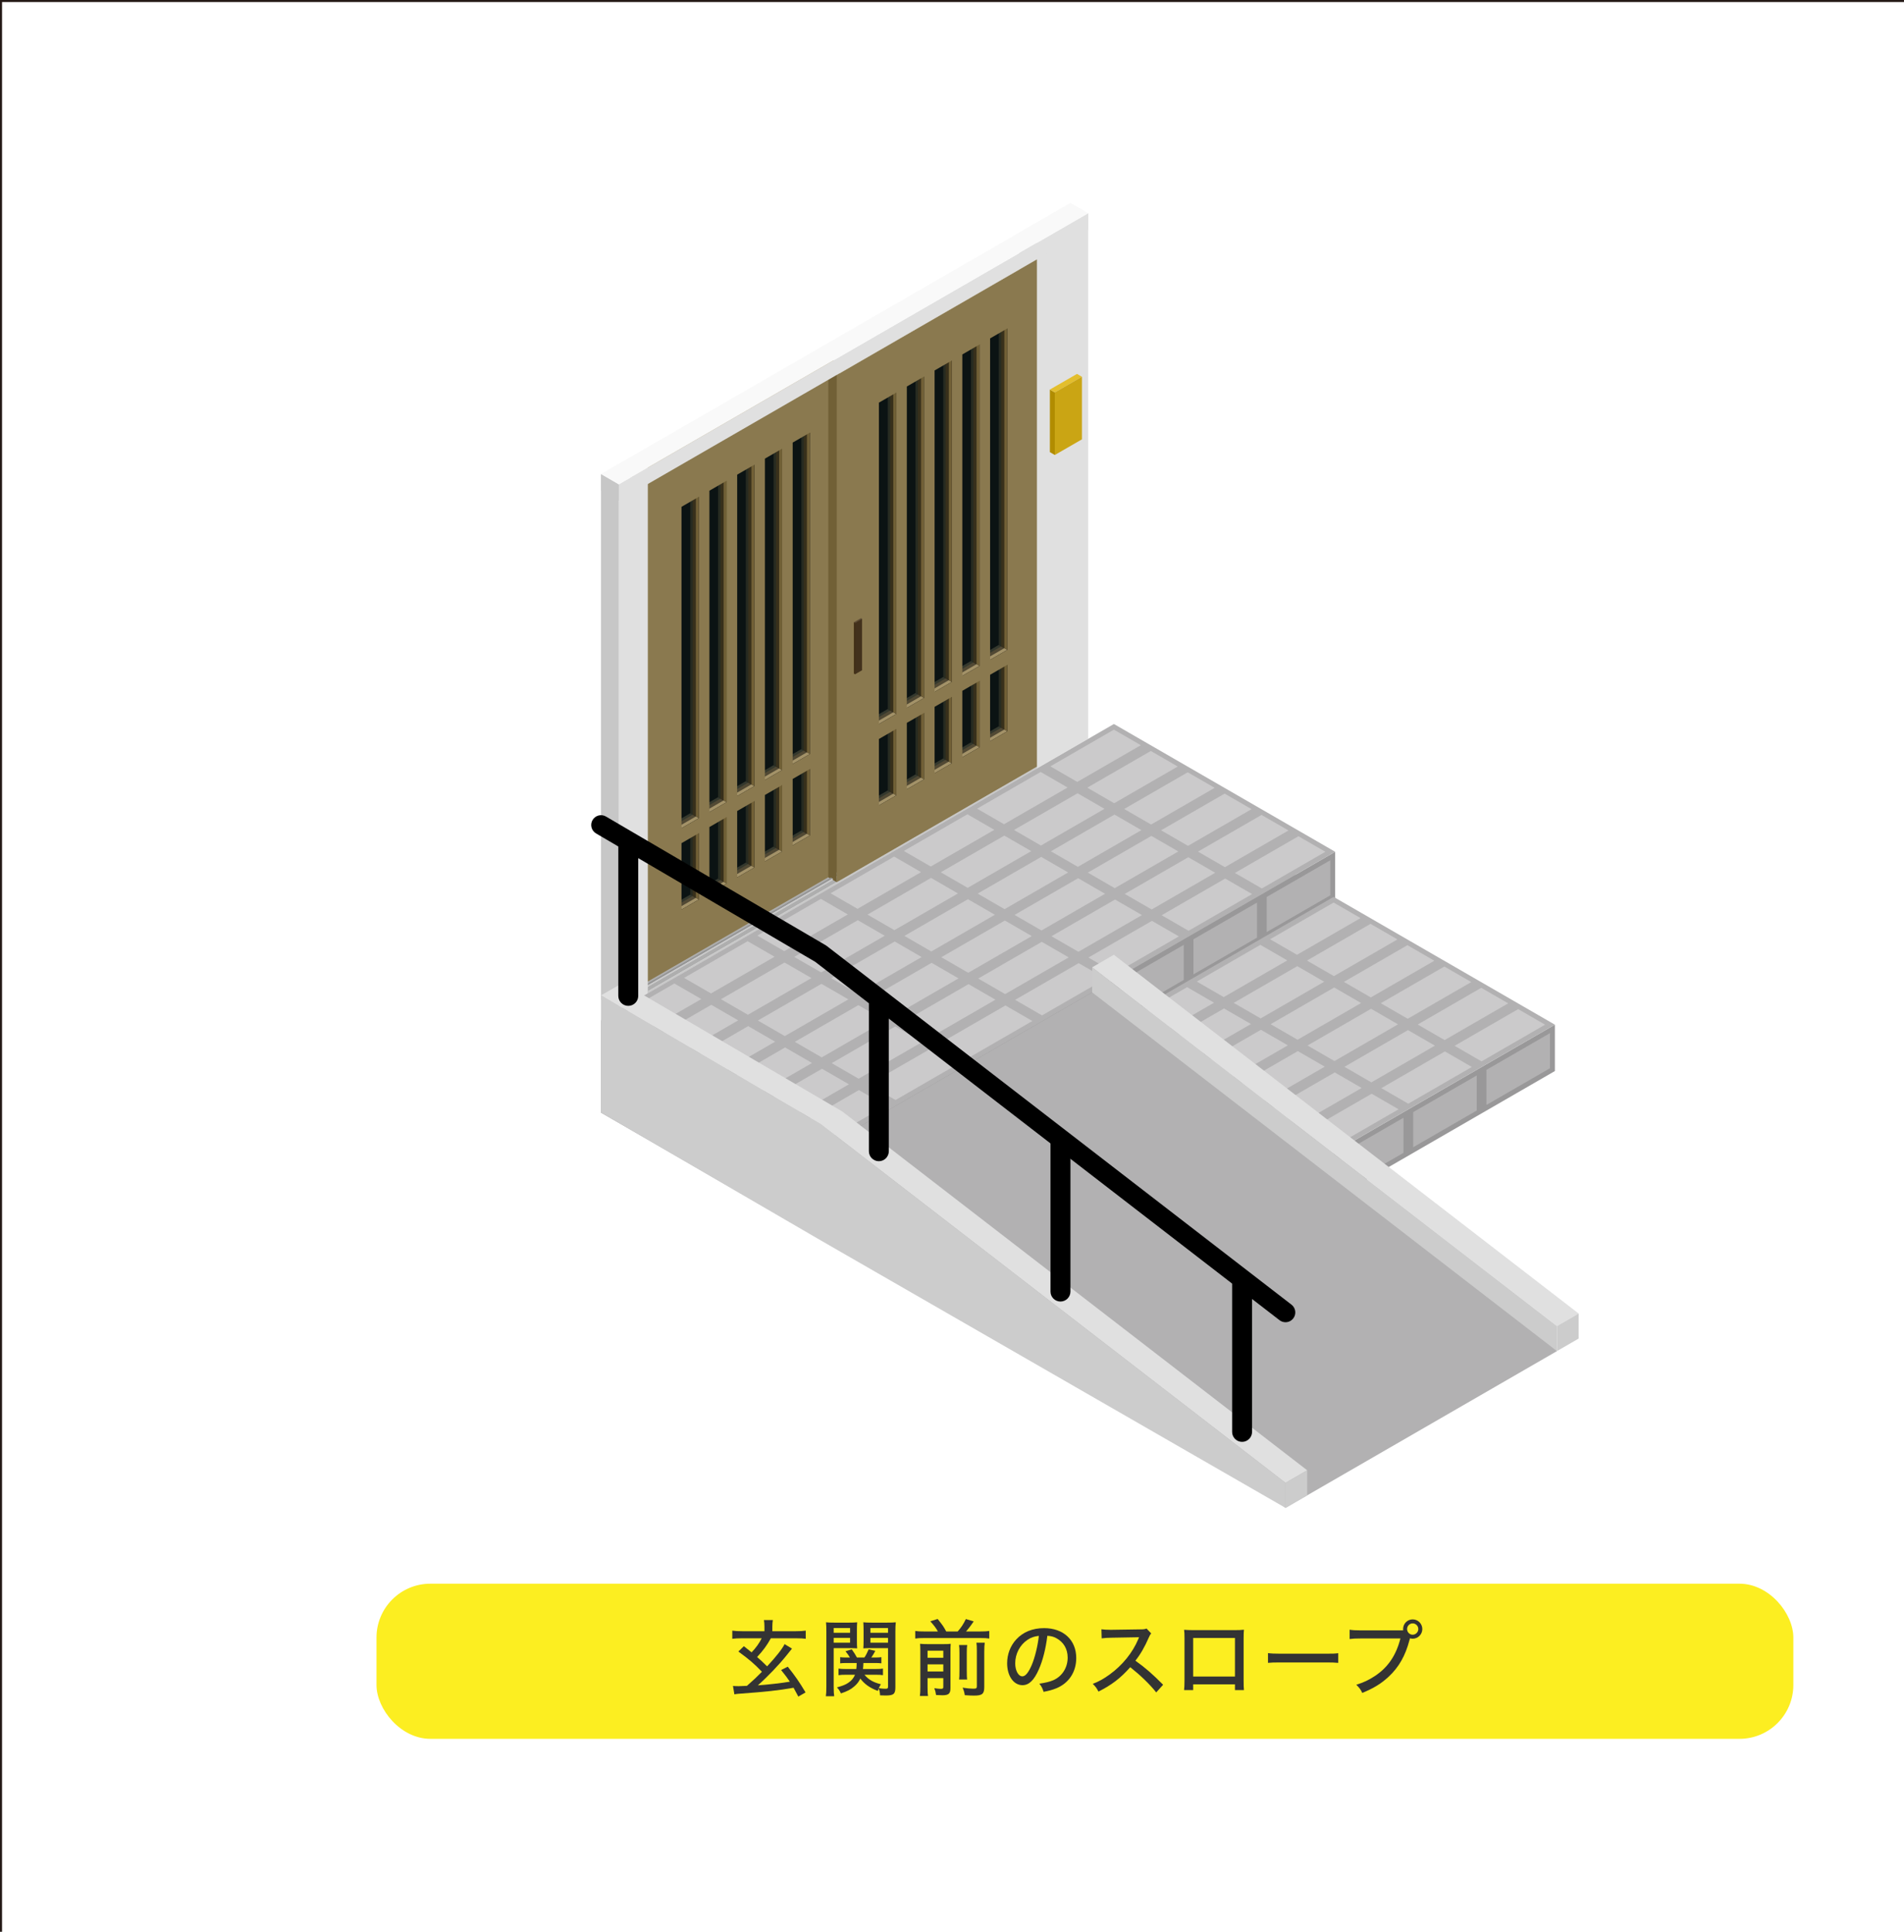 <?xml version="1.0" encoding="UTF-8"?> <svg xmlns="http://www.w3.org/2000/svg" id="_レイヤー_1" version="1.1" viewBox="0 0 350 355"><defs><style> .st0 { fill: #e0e0e0; } .st1, .st2, .st3 { isolation: isolate; } .st1, .st3 { opacity: .5; } .st4 { fill: #fcee21; } .st5 { fill: #cbcacb; } .st6 { fill: #ccc; } .st7 { fill: #b2b1b2; } .st8 { fill: none; stroke: #231815; stroke-miterlimit: 10; stroke-width: .75px; } .st9 { fill: #5b4a35; } .st10 { fill: #c7c7c7; } .st11 { fill: #e3be2d; } .st12 { fill: #f9f9f9; } .st13 { fill: #a39268; } .st14 { fill: #959595; } .st15 { fill: #42311c; } .st16 { fill: #999899; } .st17 { fill: #8a794f; } .st3 { fill: #2f4e4e; } .st18 { fill: #aeaeae; } .st19 { fill: #caa514; } .st20 { fill: #b18c00; } .st21 { fill: #333; } .st22 { fill: #716036; } .st23 { fill: #291803; } .st24 { fill: #807f80; } </style></defs><g><g><g><g id="Axo_Extrusion"><polygon id="Axo_panel" class="st0" points="190.605 44.64 200.034 39.196 200.034 135.767 190.605 141.211 190.605 44.64"></polygon><polygon id="Axo_panel1" class="st10" points="187.331 42.75 190.605 44.64 190.605 141.211 187.331 139.321 187.331 42.75"></polygon><polygon id="Axo_base" class="st12" points="187.331 42.75 196.76 37.306 200.034 39.196 190.605 44.64 187.331 42.75"></polygon></g><g><g id="Axo_Extrusion1"><polygon id="Axo_panel2" class="st18" points="116.474 180.66 115.762 180.249 187.278 138.96 187.989 139.37 116.474 180.66"></polygon><polygon id="Axo_panel3" class="st14" points="116.794 180.6 116.474 180.415 187.989 139.126 188.309 139.31 116.794 180.6"></polygon><g id="Axo_Surface"><polygon id="Axo_panel4" class="st10" points="116.794 180.845 116.794 180.6 188.309 139.31 188.309 139.555 116.794 180.845"></polygon><polygon id="Axo_panel5" class="st18" points="118.035 181.561 116.794 180.845 188.309 139.555 189.551 140.272 118.035 181.561"></polygon></g><polygon id="Axo_panel6" class="st14" points="118.355 181.502 118.035 181.317 189.551 140.027 189.871 140.212 118.355 181.502"></polygon><g id="Axo_Surface_x2A__x2A_"><polygon id="Axo_panel7" class="st10" points="118.355 181.746 118.355 181.502 189.871 140.212 189.871 140.457 118.355 181.746"></polygon><polygon id="Axo_panel8" class="st18" points="119.09 182.17 118.355 181.746 189.871 140.457 190.605 140.881 119.09 182.17"></polygon><polygon id="Axo_panel9" class="st10" points="119.09 182.528 119.09 182.17 190.605 140.881 190.605 141.239 119.09 182.528"></polygon></g><polygon id="Axo_base1" class="st14" points="119.09 182.528 115.762 180.607 115.762 180.249 116.474 180.66 116.474 180.415 116.794 180.6 116.794 180.845 118.035 181.561 118.035 181.317 118.355 181.502 118.355 181.746 119.09 182.17 119.09 182.528"></polygon></g><g><g id="Axo_Compound_Extrusion"><polygon points="149.952 75.7 149.952 156.184 124.287 170.997 124.287 90.525 149.952 75.7"></polygon><g id="Axo_Extrusion2"><g id="Axo_Inversion"><g id="Axo_Surface1"><polygon id="Axo_panel10" class="st22" points="148.882 153.529 148.882 141.317 147.31 140.409 147.31 152.621 148.882 153.529"></polygon><polygon id="Axo_panel11" class="st13" points="145.713 155.358 148.882 153.529 147.31 152.621 144.14 154.45 145.713 155.358"></polygon></g></g><g id="Axo_Inversion1"><g id="Axo_Surface2"><polygon id="Axo_panel12" class="st22" points="143.775 156.476 143.775 144.265 142.203 143.357 142.203 155.568 143.775 156.476"></polygon><polygon id="Axo_panel13" class="st13" points="140.61 158.303 143.775 156.476 142.203 155.568 139.038 157.395 140.61 158.303"></polygon></g></g><g id="Axo_Inversion2"><g id="Axo_Surface3"><polygon id="Axo_panel14" class="st22" points="138.673 159.421 138.673 147.211 137.101 146.303 137.101 158.513 138.673 159.421"></polygon><polygon id="Axo_panel15" class="st13" points="135.508 161.248 138.673 159.421 137.101 158.513 133.936 160.34 135.508 161.248"></polygon></g></g><g id="Axo_Inversion3"><g id="Axo_Surface4"><polygon id="Axo_panel16" class="st22" points="148.882 138.57 148.882 79.502 147.31 78.594 147.31 137.662 148.882 138.57"></polygon><polygon id="Axo_panel17" class="st13" points="145.713 140.399 148.882 138.57 147.31 137.662 144.14 139.492 145.713 140.399"></polygon></g></g><g id="Axo_Inversion4"><g id="Axo_Surface5"><polygon id="Axo_panel18" class="st22" points="133.571 162.366 133.571 150.157 131.999 149.249 131.999 161.458 133.571 162.366"></polygon><polygon id="Axo_panel19" class="st13" points="130.406 164.193 133.571 162.366 131.999 161.458 128.833 163.285 130.406 164.193"></polygon></g></g><g id="Axo_Inversion5"><g id="Axo_Surface6"><polygon id="Axo_panel20" class="st22" points="143.775 141.518 143.776 82.452 142.203 81.544 142.203 140.61 143.775 141.518"></polygon><polygon id="Axo_panel21" class="st13" points="140.61 143.345 143.775 141.518 142.203 140.61 139.038 142.437 140.61 143.345"></polygon></g></g><g id="Axo_Inversion6"><g id="Axo_Surface7"><polygon id="Axo_panel22" class="st22" points="128.469 165.311 128.469 153.103 126.896 152.195 126.896 164.403 128.469 165.311"></polygon><polygon id="Axo_panel23" class="st13" points="125.276 167.153 128.469 165.311 126.896 164.403 123.703 166.245 125.276 167.153"></polygon></g></g><g id="Axo_Inversion7"><g id="Axo_Surface8"><polygon id="Axo_panel24" class="st22" points="138.673 144.464 138.673 85.399 137.101 84.491 137.101 143.556 138.673 144.464"></polygon><polygon id="Axo_panel25" class="st13" points="135.508 146.291 138.673 144.464 137.101 143.556 133.936 145.383 135.508 146.291"></polygon></g></g><g id="Axo_Inversion8"><g id="Axo_Surface9"><polygon id="Axo_panel26" class="st22" points="133.571 147.409 133.571 88.346 131.999 87.438 131.999 146.501 133.571 147.409"></polygon><polygon id="Axo_panel27" class="st13" points="130.406 149.237 133.571 147.409 131.999 146.501 128.833 148.329 130.406 149.237"></polygon></g></g><g id="Axo_Inversion9"><g id="Axo_Surface10"><polygon id="Axo_panel28" class="st22" points="128.469 150.355 128.469 91.293 126.896 90.386 126.896 149.447 128.469 150.355"></polygon><polygon id="Axo_panel29" class="st13" points="125.276 152.198 128.469 150.355 126.896 149.447 123.703 151.291 125.276 152.198"></polygon></g></g><polygon id="Axo_panel30" class="st13" points="154.319 66.813 117.522 88.058 115.95 87.15 152.746 65.906 154.319 66.813"></polygon></g><g><g><polygon class="st3" points="134.388 145.644 137.553 143.817 137.553 84.752 134.388 86.581 134.388 145.644"></polygon><polygon class="st3" points="134.388 160.601 137.553 158.774 137.553 146.564 134.388 148.392 134.388 160.601"></polygon><polygon class="st3" points="129.285 148.59 132.451 146.762 132.451 87.699 129.285 89.528 129.285 148.59"></polygon><polygon class="st3" points="124.156 166.506 127.348 164.664 127.348 152.456 124.156 154.299 124.156 166.506"></polygon><polygon class="st3" points="129.285 163.546 132.451 161.719 132.451 149.51 129.285 151.338 129.285 163.546"></polygon><polygon class="st3" points="124.156 151.552 127.348 149.708 127.348 90.647 124.156 92.491 124.156 151.552"></polygon><polygon class="st3" points="144.592 139.752 147.762 137.923 147.762 78.855 144.592 80.686 144.592 139.752"></polygon><polygon class="st3" points="139.49 157.656 142.655 155.829 142.655 143.618 139.49 145.446 139.49 157.656"></polygon><polygon class="st3" points="139.49 142.698 142.655 140.871 142.655 81.805 139.49 83.633 139.49 142.698"></polygon><polygon class="st3" points="144.592 154.711 147.762 152.882 147.762 140.67 144.592 142.5 144.592 154.711"></polygon></g><g><polygon class="st1" points="134.959 145.974 138.124 144.147 138.124 85.082 134.959 86.911 134.959 145.974"></polygon><polygon class="st1" points="134.959 160.931 138.124 159.104 138.124 146.894 134.959 148.722 134.959 160.931"></polygon><polygon class="st1" points="129.857 148.92 133.022 147.093 133.022 88.029 129.857 89.858 129.857 148.92"></polygon><polygon class="st1" points="124.727 166.837 127.92 164.994 127.92 152.786 124.727 154.629 124.727 166.837"></polygon><polygon class="st1" points="129.857 163.876 133.022 162.049 133.022 149.84 129.857 151.667 129.857 163.876"></polygon><polygon class="st1" points="124.727 151.882 127.92 150.038 127.92 90.977 124.727 92.821 124.727 151.882"></polygon><polygon class="st1" points="145.164 140.083 148.333 138.253 148.333 79.185 145.164 81.016 145.164 140.083"></polygon><polygon class="st1" points="140.061 157.986 143.227 156.159 143.227 143.948 140.061 145.776 140.061 157.986"></polygon><polygon class="st1" points="140.061 143.028 143.227 141.201 143.227 82.135 140.061 83.963 140.061 143.028"></polygon><polygon class="st1" points="145.164 155.041 148.333 153.212 148.333 141 145.164 142.83 145.164 155.041"></polygon></g></g><path class="st17" d="M117.522,88.058v93.21l36.796-21.244v-93.21s-36.796,21.244-36.796,21.244ZM128.469,165.311l-3.193,1.843v-12.207l3.193-1.843v12.208h0ZM128.469,150.355l-3.193,1.843v-59.061l3.193-1.844v59.062ZM133.571,162.366l-3.165,1.827v-12.208l3.165-1.827v12.209h0ZM133.571,147.409l-3.165,1.827v-59.062l3.165-1.828v59.063ZM138.673,159.421l-3.165,1.827v-12.209l3.165-1.827v12.21ZM138.673,144.464l-3.165,1.827v-59.064l3.165-1.828v59.065h0ZM143.775,156.476l-3.165,1.827v-12.21l3.165-1.827v12.211h0ZM143.775,141.518l-3.165,1.827v-59.065l3.165-1.828v59.066h-0ZM148.882,153.529l-3.169,1.829v-12.211l3.169-1.83v12.212ZM148.882,138.57l-3.169,1.83v-59.066l3.169-1.831v59.067h0Z"></path></g><polygon id="Axo_panel31" class="st22" points="117.522 88.058 117.522 181.268 116.796 180.849 116.796 180.598 116.473 180.415 116.473 180.662 115.971 180.372 115.971 87.162 117.522 88.058"></polygon></g><g><g id="Axo_Compound_Extrusion1"><polygon points="186.242 56.554 186.242 137.039 160.577 151.852 160.577 71.38 186.242 56.554"></polygon><g id="Axo_Extrusion3"><g id="Axo_Inversion10"><g id="Axo_Surface11"><polygon id="Axo_panel32" class="st22" points="185.172 134.384 185.172 122.172 183.599 121.264 183.599 133.476 185.172 134.384"></polygon><polygon id="Axo_panel33" class="st13" points="182.002 136.213 185.172 134.384 183.599 133.476 180.43 135.305 182.002 136.213"></polygon></g></g><g id="Axo_Inversion11"><g id="Axo_Surface12"><polygon id="Axo_panel34" class="st22" points="180.065 137.331 180.065 125.12 178.493 124.212 178.493 136.423 180.065 137.331"></polygon><polygon id="Axo_panel35" class="st13" points="176.9 139.158 180.065 137.331 178.493 136.423 175.327 138.25 176.9 139.158"></polygon></g></g><g id="Axo_Inversion12"><g id="Axo_Surface13"><polygon id="Axo_panel36" class="st22" points="174.963 140.276 174.963 128.066 173.39 127.158 173.39 139.368 174.963 140.276"></polygon><polygon id="Axo_panel37" class="st13" points="171.798 142.102 174.963 140.276 173.39 139.368 170.225 141.195 171.798 142.102"></polygon></g></g><g id="Axo_Inversion13"><g id="Axo_Surface14"><polygon id="Axo_panel38" class="st22" points="185.172 119.424 185.172 60.357 183.599 59.449 183.599 118.516 185.172 119.424"></polygon><polygon id="Axo_panel39" class="st13" points="182.002 121.254 185.172 119.424 183.599 118.516 180.43 120.346 182.002 121.254"></polygon></g></g><g id="Axo_Inversion14"><g id="Axo_Surface15"><polygon id="Axo_panel40" class="st22" points="169.861 143.22 169.861 131.012 168.288 130.104 168.288 142.312 169.861 143.22"></polygon><polygon id="Axo_panel41" class="st13" points="166.695 145.047 169.861 143.22 168.288 142.312 165.123 144.139 166.695 145.047"></polygon></g></g><g id="Axo_Inversion15"><g id="Axo_Surface16"><polygon id="Axo_panel42" class="st22" points="180.065 122.373 180.065 63.306 178.493 62.399 178.493 121.465 180.065 122.373"></polygon><polygon id="Axo_panel43" class="st13" points="176.9 124.2 180.065 122.373 178.493 121.465 175.327 123.292 176.9 124.2"></polygon></g></g><g id="Axo_Inversion16"><g id="Axo_Surface17"><polygon id="Axo_panel44" class="st22" points="164.758 146.165 164.758 133.957 163.186 133.049 163.186 145.257 164.758 146.165"></polygon><polygon id="Axo_panel45" class="st13" points="161.565 148.008 164.758 146.165 163.186 145.257 159.993 147.1 161.565 148.008"></polygon></g></g><g id="Axo_Inversion17"><g id="Axo_Surface18"><polygon id="Axo_panel46" class="st22" points="174.963 125.318 174.963 66.254 173.39 65.346 173.39 124.41 174.963 125.318"></polygon><polygon id="Axo_panel47" class="st13" points="171.798 127.146 174.963 125.318 173.39 124.41 170.225 126.238 171.798 127.146"></polygon></g></g><g id="Axo_Inversion18"><g id="Axo_Surface19"><polygon id="Axo_panel48" class="st22" points="169.861 128.264 169.861 69.201 168.288 68.293 168.288 127.356 169.861 128.264"></polygon><polygon id="Axo_panel49" class="st13" points="166.695 130.092 169.861 128.264 168.288 127.356 165.123 129.184 166.695 130.092"></polygon></g></g><g id="Axo_Inversion19"><g id="Axo_Surface20"><polygon id="Axo_panel50" class="st22" points="164.758 131.21 164.758 72.148 163.186 71.24 163.186 130.302 164.758 131.21"></polygon><polygon id="Axo_panel51" class="st13" points="161.565 133.053 164.758 131.21 163.186 130.302 159.993 132.145 161.565 133.053"></polygon></g></g><polygon id="Axo_panel52" class="st13" points="190.608 47.668 153.812 68.913 152.239 68.005 189.036 46.76 190.608 47.668"></polygon></g><g><g><polygon class="st3" points="170.677 126.499 173.842 124.671 173.842 65.607 170.677 67.435 170.677 126.499"></polygon><polygon class="st3" points="170.677 141.456 173.842 139.629 173.842 127.419 170.677 129.246 170.677 141.456"></polygon><polygon class="st3" points="165.575 129.445 168.74 127.617 168.74 68.554 165.575 70.383 165.575 129.445"></polygon><polygon class="st3" points="160.445 147.361 163.638 145.518 163.638 133.31 160.445 135.154 160.445 147.361"></polygon><polygon class="st3" points="165.575 144.4 168.74 142.574 168.74 130.365 165.575 132.192 165.575 144.4"></polygon><polygon class="st3" points="160.445 132.406 163.638 130.563 163.638 71.501 160.445 73.346 160.445 132.406"></polygon><polygon class="st3" points="180.882 120.607 184.051 118.777 184.051 59.71 180.882 61.541 180.882 120.607"></polygon><polygon class="st3" points="175.779 138.511 178.945 136.684 178.945 124.473 175.779 126.3 175.779 138.511"></polygon><polygon class="st3" points="175.779 123.553 178.945 121.726 178.945 62.66 175.779 64.488 175.779 123.553"></polygon><polygon class="st3" points="180.882 135.566 184.051 133.737 184.051 121.525 180.882 123.355 180.882 135.566"></polygon></g><g><polygon class="st1" points="171.249 126.829 174.414 125.001 174.414 65.937 171.249 67.765 171.249 126.829"></polygon><polygon class="st1" points="171.249 141.786 174.414 139.959 174.414 127.749 171.249 129.577 171.249 141.786"></polygon><polygon class="st1" points="166.147 129.775 169.312 127.947 169.312 68.884 166.147 70.713 166.147 129.775"></polygon><polygon class="st1" points="161.017 147.691 164.209 145.849 164.209 133.641 161.017 135.484 161.017 147.691"></polygon><polygon class="st1" points="166.147 144.731 169.312 142.904 169.312 130.695 166.147 132.522 166.147 144.731"></polygon><polygon class="st1" points="161.017 132.736 164.209 130.893 164.209 71.832 161.017 73.676 161.017 132.736"></polygon><polygon class="st1" points="181.453 120.937 184.623 119.108 184.623 60.04 181.453 61.871 181.453 120.937"></polygon><polygon class="st1" points="176.351 138.841 179.516 137.014 179.516 124.803 176.351 126.631 176.351 138.841"></polygon><polygon class="st1" points="176.351 123.883 179.516 122.056 179.516 62.99 176.351 64.818 176.351 123.883"></polygon><polygon class="st1" points="181.453 135.896 184.623 134.067 184.623 121.855 181.453 123.685 181.453 135.896"></polygon></g></g><path class="st17" d="M153.812,68.913v93.21l36.796-21.244V47.668l-36.796,21.244ZM164.758,146.165l-3.193,1.843v-12.207l3.193-1.843v12.208h0ZM164.758,131.21l-3.193,1.843v-59.061l3.193-1.844v59.062ZM169.861,143.22l-3.165,1.827v-12.208l3.165-1.827v12.209h0ZM169.861,128.264l-3.165,1.827v-59.062l3.165-1.828v59.063h0ZM174.963,140.276l-3.165,1.827v-12.209l3.165-1.827v12.21h0ZM174.963,125.318l-3.165,1.827v-59.064l3.165-1.828v59.065ZM180.065,137.331l-3.165,1.827v-12.21l3.165-1.827v12.211h0ZM180.065,122.373l-3.165,1.827v-59.065l3.165-1.828v59.066h0ZM185.172,134.384l-3.169,1.829v-12.211l3.169-1.83v12.212ZM185.172,119.424l-3.169,1.83v-59.066l3.169-1.831v59.067Z"></path></g><polygon id="Axo_panel53" class="st22" points="153.812 68.913 153.812 162.123 153.086 161.703 153.086 161.453 152.762 161.27 152.544 161.391 152.261 161.227 152.261 68.017 153.812 68.913"></polygon></g><g id="Axo_Extrusion4"><polygon id="Axo_panel54" class="st23" points="157.188 114.451 157.188 123.907 156.988 123.792 156.988 114.335 157.188 114.451"></polygon><polygon id="Axo_panel55" class="st9" points="158.463 113.715 157.188 114.451 156.988 114.335 158.263 113.599 158.463 113.715"></polygon><polygon id="Axo_base2" class="st15" points="158.463 113.715 158.463 123.171 157.188 123.907 157.188 114.451 158.463 113.715"></polygon></g></g><g id="Axo_Extrusion5"><polygon id="Axo_panel56" class="st0" points="113.755 89.01 200.034 39.197 200.034 42.212 113.755 92.025 113.755 89.01"></polygon><polygon id="Axo_panel57" class="st10" points="110.481 87.119 113.755 89.01 113.755 92.025 110.481 90.135 110.481 87.119"></polygon><polygon id="Axo_base3" class="st12" points="110.481 87.119 196.76 37.306 200.034 39.197 113.755 89.01 110.481 87.119"></polygon></g><g id="Axo_Extrusion6"><polygon id="Axo_panel58" class="st0" points="113.755 89.01 119.086 85.932 119.086 182.503 113.755 185.581 113.755 89.01"></polygon><polygon id="Axo_panel59" class="st10" points="110.481 87.119 113.755 89.01 113.755 185.581 110.481 183.69 110.481 87.119"></polygon><polygon id="Axo_base4" class="st12" points="110.481 87.119 115.812 84.041 119.086 85.932 113.755 89.01 110.481 87.119"></polygon></g><g id="Axo_Extrusion7"><polygon id="Axo_panel60" class="st20" points="193.901 72.115 193.901 83.613 192.99 83.087 192.99 71.589 193.901 72.115"></polygon><polygon id="Axo_panel61" class="st11" points="198.885 69.238 193.901 72.115 192.99 71.589 197.974 68.712 198.885 69.238"></polygon><polygon id="Axo_base5" class="st19" points="198.885 69.238 198.885 80.736 193.901 83.613 193.901 72.115 198.885 69.238"></polygon></g></g><g><g><g><polygon class="st24" points="151.155 227.942 151.154 219.417 110.482 195.935 110.482 204.46 151.155 227.942"></polygon><g><polygon id="Axo_panel62" class="st16" points="111.382 203.94 111.382 197.494 116.332 200.351 116.332 206.798 111.382 203.94"></polygon><polygon id="Axo_panel63" class="st16" points="118.165 207.857 118.165 201.411 123.115 204.268 123.115 210.715 118.165 207.857"></polygon><polygon id="Axo_panel64" class="st16" points="124.951 211.774 124.951 205.328 129.901 208.185 129.901 214.632 124.951 211.774"></polygon><polygon id="Axo_panel65" class="st16" points="131.735 215.691 131.735 209.245 136.685 212.102 136.685 218.549 131.735 215.691"></polygon><polygon id="Axo_panel66" class="st16" points="138.52 219.609 138.52 213.162 143.47 216.02 143.47 222.466 138.52 219.609"></polygon><polygon id="Axo_panel67" class="st16" points="145.304 223.526 145.304 217.079 150.254 219.936 150.254 226.383 145.304 223.526"></polygon></g></g><g><polygon class="st16" points="151.155 219.417 151.155 227.942 245.435 173.508 245.435 164.984 151.155 219.417"></polygon><g><polygon class="st7" points="232.852 173.288 244.535 166.543 244.536 172.989 232.852 179.734 232.852 173.288"></polygon><polygon class="st7" points="219.386 181.063 231.068 174.317 231.069 180.764 219.386 187.509 219.386 181.063"></polygon><polygon class="st7" points="205.92 188.837 217.602 182.092 217.603 188.538 205.92 195.283 205.92 188.837"></polygon><polygon class="st7" points="192.453 196.612 204.136 189.867 204.137 196.314 192.453 203.059 192.453 196.612"></polygon><polygon class="st7" points="178.987 204.387 190.67 197.642 190.671 204.088 178.987 210.833 178.987 204.387"></polygon><polygon class="st7" points="165.52 212.161 177.203 205.416 177.204 211.863 165.52 218.608 165.52 212.161"></polygon><polygon class="st7" points="152.054 219.937 163.737 213.191 163.738 219.638 152.054 226.383 152.054 219.937"></polygon></g></g><g><polygon class="st7" points="204.763 141.501 110.482 195.935 151.154 219.417 245.435 164.984 204.763 141.501"></polygon><g><polygon class="st5" points="193.079 149.286 204.763 142.541 209.713 145.399 198.029 152.143 193.079 149.286"></polygon><polygon class="st5" points="179.613 157.06 191.296 150.316 196.246 153.174 184.563 159.918 179.613 157.06"></polygon><polygon class="st5" points="166.147 164.835 177.83 158.091 182.78 160.948 171.097 167.693 166.147 164.835"></polygon><polygon class="st5" points="152.681 172.61 164.364 165.865 169.314 168.723 157.631 175.468 152.681 172.61"></polygon><polygon class="st5" points="139.214 180.385 150.897 173.64 155.847 176.498 144.164 183.243 139.214 180.385"></polygon><polygon class="st5" points="125.748 188.16 137.431 181.415 142.381 184.273 130.698 191.018 125.748 188.16"></polygon><polygon class="st5" points="112.282 195.935 123.965 189.19 128.915 192.048 117.232 198.792 112.282 195.935"></polygon><polygon class="st5" points="199.865 153.203 211.548 146.458 216.498 149.316 204.815 156.061 199.865 153.203"></polygon><polygon class="st5" points="186.398 160.978 198.081 154.233 203.03 157.091 191.347 163.835 186.398 160.978"></polygon><polygon class="st5" points="172.931 168.752 184.614 162.008 189.564 164.865 177.881 171.61 172.931 168.752"></polygon><polygon class="st5" points="159.465 176.527 171.148 169.782 176.098 172.64 164.415 179.385 159.465 176.527"></polygon><polygon class="st5" points="145.998 184.302 157.682 177.557 162.632 180.415 150.948 187.16 145.998 184.302"></polygon><polygon class="st5" points="132.532 192.077 144.215 185.332 149.165 188.19 137.482 194.935 132.532 192.077"></polygon><polygon class="st5" points="119.066 199.852 130.749 193.107 135.699 195.965 124.016 202.709 119.066 199.852"></polygon><polygon class="st5" points="206.649 157.12 218.333 150.375 223.283 153.233 211.6 159.978 206.649 157.12"></polygon><polygon class="st5" points="193.183 164.895 204.866 158.15 209.816 161.008 198.133 167.752 193.183 164.895"></polygon><polygon class="st5" points="179.716 172.669 191.399 165.925 196.349 168.782 184.666 175.527 179.716 172.669"></polygon><polygon class="st5" points="166.25 180.444 177.933 173.7 182.883 176.557 171.2 183.302 166.25 180.444"></polygon><polygon class="st5" points="152.783 188.219 164.466 181.474 169.417 184.332 157.733 191.077 152.783 188.219"></polygon><polygon class="st5" points="139.317 195.994 151 189.249 155.95 192.107 144.267 198.852 139.317 195.994"></polygon><polygon class="st5" points="125.851 203.769 137.534 197.024 142.484 199.882 130.801 206.626 125.851 203.769"></polygon><polygon class="st5" points="213.434 161.037 225.117 154.292 230.067 157.15 218.384 163.895 213.434 161.037"></polygon><polygon class="st5" points="199.967 168.812 211.65 162.067 216.6 164.925 204.917 171.669 199.967 168.812"></polygon><polygon class="st5" points="186.501 176.587 198.184 169.842 203.134 172.7 191.451 179.444 186.501 176.587"></polygon><polygon class="st5" points="173.034 184.361 184.718 177.617 189.668 180.474 177.984 187.219 173.034 184.361"></polygon><polygon class="st5" points="159.568 192.136 171.251 185.392 176.202 188.249 164.518 194.994 159.568 192.136"></polygon><polygon class="st5" points="146.101 199.911 157.785 193.166 162.735 196.024 151.051 202.768 146.101 199.911"></polygon><polygon class="st5" points="132.635 207.686 144.318 200.941 149.268 203.799 137.585 210.544 132.635 207.686"></polygon><polygon class="st5" points="220.218 164.954 231.901 158.209 236.851 161.067 225.168 167.812 220.218 164.954"></polygon><polygon class="st5" points="206.752 172.729 218.435 165.984 223.385 168.842 211.702 175.587 206.752 172.729"></polygon><polygon class="st5" points="193.285 180.504 204.968 173.759 209.918 176.617 198.235 183.362 193.285 180.504"></polygon><polygon class="st5" points="179.819 188.279 191.503 181.534 196.453 184.392 184.769 191.136 179.819 188.279"></polygon><polygon class="st5" points="166.353 196.053 178.036 189.309 182.986 192.166 171.303 198.911 166.353 196.053"></polygon><polygon class="st5" points="152.886 203.828 164.569 197.083 169.519 199.941 157.835 206.686 152.886 203.828"></polygon><polygon class="st5" points="139.42 211.603 151.103 204.858 156.053 207.716 144.37 214.461 139.42 211.603"></polygon><polygon class="st5" points="227.002 168.871 238.686 162.126 243.636 164.984 231.952 171.729 227.002 168.871"></polygon><polygon class="st5" points="213.536 176.646 225.219 169.901 230.169 172.759 218.486 179.504 213.536 176.646"></polygon><polygon class="st5" points="200.07 184.42 211.753 177.675 216.703 180.533 205.02 187.278 200.07 184.42"></polygon><polygon class="st5" points="186.603 192.196 198.287 185.451 203.237 188.309 191.553 195.053 186.603 192.196"></polygon><polygon class="st5" points="173.137 199.97 184.821 193.226 189.77 196.083 178.087 202.828 173.137 199.97"></polygon><polygon class="st5" points="159.671 207.745 171.354 201 176.304 203.858 164.62 210.602 159.671 207.745"></polygon><polygon class="st5" points="146.204 215.52 157.887 208.775 162.837 211.633 151.154 218.378 146.204 215.52"></polygon></g></g></g><g><g><polygon class="st24" points="151.155 219.488 151.155 210.964 110.482 187.482 110.483 196.006 151.155 219.488"></polygon><g><polygon id="Axo_panel68" class="st16" points="111.382 195.487 111.382 189.04 116.332 191.898 116.332 198.344 111.382 195.487"></polygon><polygon id="Axo_panel69" class="st16" points="118.166 199.404 118.166 192.957 123.116 195.815 123.116 202.261 118.166 199.404"></polygon><polygon id="Axo_panel70" class="st16" points="124.951 203.321 124.951 196.874 129.901 199.732 129.901 206.178 124.951 203.321"></polygon><polygon id="Axo_panel71" class="st16" points="131.736 207.238 131.736 200.791 136.686 203.649 136.686 210.095 131.736 207.238"></polygon><polygon id="Axo_panel72" class="st16" points="138.521 211.155 138.521 204.708 143.471 207.566 143.471 214.012 138.521 211.155"></polygon><polygon id="Axo_panel73" class="st16" points="145.304 215.072 145.304 208.625 150.255 211.483 150.255 217.929 145.304 215.072"></polygon></g></g><g><polygon class="st16" points="151.155 210.964 151.155 219.488 245.435 165.055 245.435 156.53 151.155 210.964"></polygon><g><polygon class="st7" points="232.852 164.834 244.535 158.089 244.536 164.536 232.852 171.281 232.852 164.834"></polygon><polygon class="st7" points="219.386 172.609 231.069 165.864 231.07 172.31 219.386 179.055 219.386 172.609"></polygon><polygon class="st7" points="205.92 180.383 217.602 173.638 217.603 180.084 205.92 186.83 205.92 180.383"></polygon><polygon class="st7" points="192.453 188.159 204.136 181.413 204.137 187.86 192.453 194.605 192.453 188.159"></polygon><polygon class="st7" points="178.988 195.934 190.67 189.188 190.671 195.635 178.988 202.38 178.988 195.934"></polygon><polygon class="st7" points="165.521 203.708 177.203 196.963 177.204 203.409 165.521 210.154 165.521 203.708"></polygon><polygon class="st7" points="152.055 211.483 163.737 204.738 163.738 211.184 152.055 217.93 152.055 211.483"></polygon></g></g><g><polygon class="st7" points="204.763 133.048 110.482 187.482 151.155 210.964 245.436 156.53 204.763 133.048"></polygon><g><polygon class="st5" points="193.08 140.832 204.763 134.087 209.713 136.945 198.03 143.69 193.08 140.832"></polygon><polygon class="st5" points="179.613 148.607 191.297 141.862 196.247 144.72 184.563 151.465 179.613 148.607"></polygon><polygon class="st5" points="166.147 156.382 177.83 149.637 182.78 152.495 171.097 159.24 166.147 156.382"></polygon><polygon class="st5" points="152.681 164.157 164.364 157.412 169.315 160.27 157.631 167.014 152.681 164.157"></polygon><polygon class="st5" points="139.214 171.931 150.898 165.187 155.848 168.044 144.164 174.789 139.214 171.931"></polygon><polygon class="st5" points="125.748 179.706 137.431 172.961 142.381 175.819 130.698 182.564 125.748 179.706"></polygon><polygon class="st5" points="112.282 187.481 123.965 180.736 128.915 183.594 117.232 190.339 112.282 187.481"></polygon><polygon class="st5" points="199.865 144.749 211.548 138.005 216.498 140.862 204.815 147.607 199.865 144.749"></polygon><polygon class="st5" points="186.398 152.524 198.081 145.779 203.031 148.637 191.348 155.382 186.398 152.524"></polygon><polygon class="st5" points="172.931 160.299 184.615 153.554 189.565 156.412 177.881 163.157 172.931 160.299"></polygon><polygon class="st5" points="159.465 168.074 171.148 161.329 176.098 164.187 164.415 170.931 159.465 168.074"></polygon><polygon class="st5" points="145.999 175.849 157.682 169.104 162.632 171.962 150.949 178.706 145.999 175.849"></polygon><polygon class="st5" points="132.532 183.623 144.215 176.879 149.165 179.736 137.482 186.481 132.532 183.623"></polygon><polygon class="st5" points="119.066 191.398 130.749 184.653 135.699 187.511 124.016 194.256 119.066 191.398"></polygon><polygon class="st5" points="206.65 148.666 218.333 141.922 223.283 144.779 211.6 151.524 206.65 148.666"></polygon><polygon class="st5" points="193.183 156.441 204.866 149.696 209.816 152.554 198.133 159.299 193.183 156.441"></polygon><polygon class="st5" points="179.716 164.216 191.399 157.471 196.349 160.329 184.666 167.074 179.716 164.216"></polygon><polygon class="st5" points="166.25 171.991 177.933 165.246 182.883 168.104 171.2 174.849 166.25 171.991"></polygon><polygon class="st5" points="152.784 179.765 164.467 173.02 169.417 175.878 157.733 182.623 152.784 179.765"></polygon><polygon class="st5" points="139.317 187.54 151 180.796 155.951 183.653 144.267 190.398 139.317 187.54"></polygon><polygon class="st5" points="125.851 195.315 137.534 188.571 142.484 191.428 130.801 198.173 125.851 195.315"></polygon><polygon class="st5" points="213.434 152.583 225.117 145.839 230.067 148.696 218.384 155.441 213.434 152.583"></polygon><polygon class="st5" points="199.967 160.358 211.651 153.613 216.601 156.471 204.917 163.216 199.967 160.358"></polygon><polygon class="st5" points="186.501 168.133 198.185 161.388 203.135 164.246 191.451 170.991 186.501 168.133"></polygon><polygon class="st5" points="173.035 175.908 184.718 169.163 189.668 172.021 177.985 178.766 173.035 175.908"></polygon><polygon class="st5" points="159.568 183.683 171.252 176.938 176.202 179.796 164.518 186.541 159.568 183.683"></polygon><polygon class="st5" points="146.102 191.457 157.785 184.712 162.735 187.57 151.052 194.315 146.102 191.457"></polygon><polygon class="st5" points="132.635 199.232 144.318 192.488 149.268 195.345 137.585 202.09 132.635 199.232"></polygon><polygon class="st5" points="220.218 156.5 231.902 149.756 236.852 152.614 225.168 159.358 220.218 156.5"></polygon><polygon class="st5" points="206.752 164.275 218.435 157.531 223.385 160.388 211.702 167.133 206.752 164.275"></polygon><polygon class="st5" points="193.285 172.05 204.969 165.305 209.918 168.163 198.235 174.908 193.285 172.05"></polygon><polygon class="st5" points="179.82 179.825 191.503 173.08 196.453 175.938 184.769 182.683 179.82 179.825"></polygon><polygon class="st5" points="166.353 187.6 178.036 180.855 182.986 183.713 171.303 190.458 166.353 187.6"></polygon><polygon class="st5" points="152.886 195.375 164.569 188.63 169.519 191.488 157.836 198.232 152.886 195.375"></polygon><polygon class="st5" points="139.42 203.149 151.103 196.405 156.053 199.262 144.37 206.007 139.42 203.149"></polygon><polygon class="st5" points="227.003 160.418 238.686 153.673 243.636 156.531 231.953 163.275 227.003 160.418"></polygon><polygon class="st5" points="213.536 168.192 225.219 161.448 230.169 164.305 218.486 171.05 213.536 168.192"></polygon><polygon class="st5" points="200.07 175.967 211.753 169.222 216.703 172.08 205.02 178.824 200.07 175.967"></polygon><polygon class="st5" points="186.604 183.742 198.287 176.997 203.237 179.855 191.554 186.6 186.604 183.742"></polygon><polygon class="st5" points="173.137 191.517 184.821 184.772 189.771 187.63 178.088 194.375 173.137 191.517"></polygon><polygon class="st5" points="159.671 199.291 171.354 192.546 176.304 195.404 164.621 202.149 159.671 199.291"></polygon><polygon class="st5" points="146.204 207.066 157.887 200.322 162.837 203.179 151.154 209.924 146.204 207.066"></polygon></g></g></g><g><g><polygon class="st24" points="191.269 195.928 191.269 204.453 231.941 227.935 231.941 219.411 191.269 195.928"></polygon><g><polygon id="Axo_panel74" class="st16" points="192.169 203.933 192.169 197.487 197.119 200.344 197.119 206.791 192.169 203.933"></polygon><polygon id="Axo_panel75" class="st16" points="198.954 207.851 198.954 201.404 203.904 204.262 203.904 210.708 198.954 207.851"></polygon><polygon id="Axo_panel76" class="st16" points="205.738 211.768 205.738 205.321 210.688 208.179 210.688 214.625 205.738 211.768"></polygon><polygon id="Axo_panel77" class="st16" points="212.523 215.684 212.523 209.238 217.472 212.095 217.472 218.542 212.523 215.684"></polygon><polygon id="Axo_panel78" class="st16" points="219.308 219.601 219.308 213.155 224.258 216.012 224.258 222.459 219.308 219.601"></polygon><polygon id="Axo_panel79" class="st16" points="226.091 223.519 226.091 217.072 231.041 219.93 231.041 226.377 226.091 223.519"></polygon></g></g><g><polygon class="st16" points="285.823 196.826 285.823 188.302 231.941 219.411 231.941 227.935 285.823 196.826"></polygon><g><polygon class="st7" points="273.24 196.606 284.923 189.861 284.923 196.307 273.24 203.052 273.24 196.606"></polygon><polygon class="st7" points="259.774 204.381 271.457 197.636 271.457 204.082 259.774 210.827 259.774 204.381"></polygon><polygon class="st7" points="246.307 212.155 257.99 205.41 257.991 211.857 246.307 218.602 246.307 212.155"></polygon><polygon class="st7" points="232.841 219.93 244.524 213.185 244.524 219.631 232.841 226.377 232.841 219.93"></polygon></g></g><g><polygon class="st7" points="245.151 164.82 191.269 195.928 231.941 219.411 285.823 188.302 245.151 164.82"></polygon><g><polygon class="st5" points="233.468 172.604 245.151 165.859 250.101 168.717 238.418 175.461 233.468 172.604"></polygon><polygon class="st5" points="240.253 176.521 251.936 169.776 256.886 172.634 245.203 179.379 240.253 176.521"></polygon><polygon class="st5" points="247.037 180.438 258.721 173.693 263.671 176.551 251.988 183.296 247.037 180.438"></polygon><polygon class="st5" points="253.821 184.36 265.504 177.615 270.454 180.473 258.771 187.218 253.821 184.36"></polygon><polygon class="st5" points="260.606 188.272 272.29 181.527 277.24 184.385 265.556 191.13 260.606 188.272"></polygon><polygon class="st5" points="267.39 192.189 279.074 185.445 284.023 188.302 272.34 195.047 267.39 192.189"></polygon><polygon class="st5" points="220.001 180.379 231.685 173.634 236.635 176.492 224.951 183.236 220.001 180.379"></polygon><polygon class="st5" points="226.786 184.296 238.47 177.551 243.42 180.409 231.737 187.153 226.786 184.296"></polygon><polygon class="st5" points="233.571 188.213 245.254 181.468 250.204 184.326 238.521 191.071 233.571 188.213"></polygon><polygon class="st5" points="240.355 192.13 252.038 185.385 256.988 188.243 245.305 194.988 240.355 192.13"></polygon><polygon class="st5" points="247.14 196.047 258.823 189.302 263.773 192.16 252.09 198.905 247.14 196.047"></polygon><polygon class="st5" points="253.925 199.964 265.608 193.219 270.558 196.077 258.875 202.822 253.925 199.964"></polygon><polygon class="st5" points="206.536 188.153 218.219 181.409 223.169 184.266 211.486 191.011 206.536 188.153"></polygon><polygon class="st5" points="213.32 192.071 225.003 185.326 229.953 188.183 218.27 194.928 213.32 192.071"></polygon><polygon class="st5" points="220.105 195.988 231.788 189.243 236.738 192.101 225.055 198.845 220.105 195.988"></polygon><polygon class="st5" points="226.889 199.905 238.572 193.16 243.522 196.018 231.839 202.762 226.889 199.905"></polygon><polygon class="st5" points="233.673 203.822 245.357 197.077 250.306 199.935 238.623 206.679 233.673 203.822"></polygon><polygon class="st5" points="240.458 207.739 252.141 200.994 257.091 203.852 245.408 210.596 240.458 207.739"></polygon><polygon class="st5" points="193.069 195.928 204.752 189.183 209.702 192.041 198.019 198.786 193.069 195.928"></polygon><polygon class="st5" points="199.854 199.845 211.537 193.101 216.487 195.958 204.804 202.703 199.854 199.845"></polygon><polygon class="st5" points="206.638 203.762 218.321 197.018 223.271 199.875 211.588 206.62 206.638 203.762"></polygon><polygon class="st7" points="213.423 207.679 225.106 200.934 230.056 203.792 218.373 210.536 213.423 207.679"></polygon><polygon class="st5" points="220.207 211.596 231.891 204.851 236.84 207.709 225.157 214.454 220.207 211.596"></polygon><polygon class="st5" points="226.991 215.514 238.674 208.769 243.624 211.627 231.941 218.371 226.991 215.514"></polygon></g></g></g></g><g><g><polygon id="Axo_panel80" class="st0" points="286.201 243.686 200.761 177.762 204.749 175.459 290.189 241.384 286.201 243.686"></polygon><polygon id="Axo_panel81" class="st6" points="286.201 248.291 286.201 243.686 290.189 241.384 290.189 245.989 286.201 248.291"></polygon><polygon id="Axo_base6" class="st6" points="286.201 248.291 200.761 199.132 200.761 177.762 286.201 243.686 286.201 248.291"></polygon></g><polygon class="st7" points="236.306 277.1 150.866 211.176 200.765 182.368 286.205 248.292 236.306 277.1"></polygon><g><polygon class="st0" points="154.854 204.269 114.469 180.618 110.481 182.92 150.866 206.571 236.306 272.495 240.294 270.193 154.854 204.269"></polygon><polygon id="Axo_panel82" class="st6" points="236.306 277.1 236.306 272.495 240.294 270.193 240.294 274.798 236.306 277.1"></polygon><polygon class="st6" points="150.866 206.571 110.481 182.92 110.481 204.459 150.866 227.942 236.306 277.1 236.306 272.495 150.866 206.571"></polygon></g></g><g><g><g><path d="M228.325,264.519c-.763,0-1.381-.618-1.381-1.381v-27.63c0-.763.619-1.381,1.381-1.381s1.381.618,1.381,1.381v27.63c0,.763-.619,1.381-1.381,1.381Z"></path><path d="M228.326,264.968c-1.01,0-1.832-.822-1.832-1.832v-27.629c0-1.01.822-1.832,1.832-1.832s1.832.822,1.832,1.832v27.629c0,1.01-.822,1.832-1.832,1.832ZM228.326,234.576c-.513,0-.932.418-.932.932v27.629c0,.514.418.932.932.932s.932-.418.932-.932v-27.629c0-.514-.418-.932-.932-.932Z"></path></g><g><path d="M161.554,212.943c-.763,0-1.381-.618-1.381-1.381v-27.63c0-.763.619-1.381,1.381-1.381s1.381.618,1.381,1.381v27.63c0,.763-.619,1.381-1.381,1.381Z"></path><path d="M161.554,213.393c-1.01,0-1.832-.822-1.832-1.832v-27.63c0-1.01.822-1.831,1.832-1.831s1.831.821,1.831,1.831v27.63c0,1.01-.821,1.832-1.831,1.832ZM161.554,183.001c-.513,0-.932.418-.932.931v27.63c0,.514.418.932.932.932s.931-.418.931-.932v-27.63c0-.513-.417-.931-.931-.931Z"></path></g><g><path d="M115.491,184.393c-.763,0-1.381-.618-1.381-1.381v-27.63c0-.763.619-1.381,1.381-1.381s1.381.618,1.381,1.381v27.63c0,.763-.619,1.381-1.381,1.381h0Z"></path><path d="M115.492,184.843c-1.01,0-1.832-.822-1.832-1.832v-27.629c0-1.01.822-1.832,1.832-1.832s1.831.822,1.831,1.832v27.629c0,1.01-.821,1.832-1.831,1.832ZM115.492,154.45c-.513,0-.932.418-.932.932v27.629c0,.514.418.932.932.932s.931-.418.931-.932v-27.629c0-.514-.417-.932-.931-.932Z"></path></g><g><path d="M194.94,238.731c-.763,0-1.381-.618-1.381-1.381v-27.63c0-.763.619-1.381,1.381-1.381s1.381.618,1.381,1.381v27.63c0,.763-.619,1.381-1.381,1.381Z"></path><path d="M194.939,239.181c-1.01,0-1.832-.822-1.832-1.832v-27.63c0-1.01.822-1.831,1.832-1.831s1.832.821,1.832,1.831v27.63c0,1.01-.822,1.832-1.832,1.832ZM194.939,208.788c-.513,0-.932.418-.932.931v27.63c0,.514.418.932.932.932s.932-.418.932-.932v-27.63c0-.513-.418-.931-.932-.931Z"></path></g></g><path d="M236.305,242.982c-.384,0-.771-.122-1.099-.375l-85.349-65.854-40.286-23.593c-.858-.503-1.146-1.605-.643-2.463.503-.858,1.607-1.146,2.463-.644l40.386,23.651c.066.038.129.081.19.128l85.439,65.924c.787.607.933,1.738.325,2.525-.354.46-.887.701-1.426.701h-0Z"></path></g></g><g><rect class="st4" x="69.209" y="291.034" width="260.451" height="28.509" rx="9.9" ry="9.9"></rect><g class="st2"><g class="st2"><path class="st21" d="M134.736,309.82c.306.03.582.046,1.071.046.061,0,.566-.016,1.5-.061,1.331-1.179,1.775-1.592,2.755-2.586-1.5-1.546-2.188-2.144-4.332-3.72l1.01-.98c.755.602,1.23.98,1.423,1.133.811-.857,1.377-1.638,1.852-2.587h-3.627c-.765,0-1.316.031-1.775.092v-1.499c.49.076,1.025.106,1.806.106h4.102v-.872c0-.429-.031-.826-.092-1.179h1.638c-.061.383-.092.735-.092,1.179v.872h4.316c.75,0,1.331-.03,1.821-.106v1.499c-.428-.06-.964-.092-1.79-.092h-4.622c-.75,1.348-1.393,2.22-2.525,3.444.75.643.949.842,1.836,1.714,1.684-1.806,2.786-3.214,3.214-4.087l1.362.827c-.153.184-.321.383-.949,1.178-1.362,1.715-3.566,4.025-5.326,5.571,1.668-.107,4.515-.429,5.877-.674-.444-.657-.765-1.102-1.607-2.143l1.224-.611c1.362,1.698,2.143,2.831,3.275,4.729l-1.331.766c-.459-.873-.612-1.148-.873-1.622-2.893.505-5.019.734-9.871,1.086-.337.016-.72.061-1.01.123l-.26-1.546-0.0 0h0Z"></path><path class="st21" d="M153.25,309.912c0,.888.031,1.408.092,1.806h-1.53c.061-.443.092-.918.092-1.821v-10.055c0-.796-.016-1.225-.061-1.715.413.046.811.061,1.592.061h2.571c.78,0,1.132-.016,1.561-.061-.031.414-.046.842-.046,1.44v1.959c0,.673.015,1.04.046,1.393-.429-.031-.857-.046-1.469-.046h-2.847v7.04-0h0ZM153.25,300.056h3.015v-.872h-3.015v.872ZM153.25,301.877h3.015v-.888h-3.015v.888ZM158.913,307.769c.735.888,1.607,1.393,3.015,1.744-.184.307-.245.413-.383.72.49.076.827.107,1.179.107.428,0,.52-.077.52-.414v-7.055h-3.076c-.582,0-1.056.015-1.469.046.031-.367.046-.766.046-1.393v-1.959c0-.536-.015-.965-.046-1.44.413.046.781.061,1.561.061h2.801c.781,0,1.179-.016,1.607-.061-.061.566-.076,1.011-.076,1.699v10.238c0,1.24-.322,1.516-1.791,1.516-.275,0-.704-.016-1.025-.03-.03-.566-.092-.857-.26-1.255-.061.184-.092.244-.153.443-1.469-.551-2.434-1.239-3.214-2.265-.291.597-.627,1.025-1.133,1.453-.627.552-1.255.873-2.433,1.27-.23-.489-.414-.78-.735-1.102,1.102-.307,1.577-.505,2.082-.842.597-.398.98-.857,1.24-1.484h-1.684c-.566,0-.934.015-1.347.076v-1.209c.352.061.673.076,1.27.076h2.005c.046-.367.046-.489.061-1.102h-1.837c-.551,0-.872.016-1.193.061v-1.133c.352.046.612.061,1.163.061h.627c-.26-.429-.398-.628-.811-1.148l1.147-.352c.414.566.689,1.01.949,1.5h1.377c.306-.46.474-.796.78-1.5l1.225.275c-.245.475-.414.75-.735,1.225h.673c.551,0,.827-.016,1.179-.061v1.133c-.291-.046-.658-.061-1.179-.061h-2.127c-.031.612-.031.658-.077,1.102h2.387c.628,0,.918-.015,1.286-.076v1.209c-.367-.061-.719-.076-1.301-.076h-2.097l.001 0h0ZM159.999,300.056h3.245v-.872h-3.245v.872ZM159.999,301.877h3.245v-.888h-3.245v.888Z"></path><path class="st21" d="M172.406,299.81c-.413-.719-.673-1.056-1.393-1.867l1.347-.428c.949,1.193,1.025,1.285,1.576,2.295h2.112c.658-.75,1.041-1.331,1.5-2.28l1.438.429c-.475.72-.98,1.378-1.408,1.852h2.679c.734,0,1.179-.03,1.592-.092v1.393c-.459-.076-.872-.092-1.592-.092h-10.423c-.704,0-1.086.016-1.591.092v-1.393c.536.077.826.092,1.591.092h2.571,0ZM170.508,310.05c0,.796.016,1.209.092,1.622h-1.5c.061-.475.077-.934.077-1.699v-6.534c0-.735-.016-.995-.046-1.362.505.046.826.06,1.454.06h2.801c.811,0,1.04-.015,1.377-.06-.031.352-.046.719-.046,1.56v6.551c0,1.056-.321,1.347-1.5,1.347-.321,0-.597-.016-1.147-.046-.092-.612-.138-.75-.322-1.255.52.076.873.122,1.148.122.429,0,.505-.06.505-.367v-1.606h-2.893v1.668h0ZM173.401,304.647v-1.301h-2.893v1.301h2.893ZM173.401,307.173v-1.316h-2.893v1.316h2.893ZM177.794,302.306c-.061.398-.077.673-.077,1.454v3.198c0,1.041.016,1.286.061,1.684h-1.469c.046-.443.06-.689.06-1.668v-3.229c0-.734-.015-.98-.076-1.438h1.5ZM181.023,301.877c-.061.398-.092.857-.092,1.638v6.504c0,1.256-.368,1.577-1.867,1.577-.398,0-.888-.016-1.715-.077-.076-.52-.168-.842-.398-1.377.842.122,1.438.184,1.913.184.612,0,.704-.061.704-.475v-6.382c0-.888-.016-1.147-.077-1.592h1.531Z"></path><path class="st21" d="M190.966,306.774c-.888,2.021-1.821,2.908-3.015,2.908-1.622,0-2.816-1.699-2.816-4.025,0-1.638.582-3.184,1.653-4.361,1.255-1.378,3.015-2.098,5.143-2.098,3.565,0,5.907,2.189,5.907,5.495,0,2.556-1.347,4.606-3.643,5.556-.719.29-1.316.459-2.356.657-.23-.703-.367-.964-.781-1.499,1.194-.184,1.883-.352,2.541-.628,1.638-.704,2.663-2.311,2.663-4.163,0-1.592-.75-2.861-2.097-3.581-.52-.275-.934-.383-1.638-.429-.275,2.28-.826,4.515-1.562,6.168h-0ZM188.869,301.356c-1.393.934-2.249,2.571-2.249,4.316,0,1.331.581,2.387,1.315,2.387.551,0,1.117-.673,1.715-2.065.597-1.408,1.117-3.551,1.315-5.372-.842.092-1.438.291-2.097.734h0Z"></path><path class="st21" d="M212.541,311.014c-1.209-1.53-2.893-3.138-4.775-4.637-1.775,2.005-3.443,3.29-5.847,4.483-.336-.657-.489-.856-1.04-1.423,1.179-.459,1.913-.872,3.076-1.699,2.356-1.698,4.255-4.04,5.28-6.504.031-.092.061-.168.092-.23.02-.041.04-.087.06-.138-.184.015-.275.015-.474.015l-4.439.077c-.949.015-1.24.03-1.959.122l-.046-1.668c.52.061.902.092,1.576.092h.413l5.097-.076c.734,0,.872-.031,1.209-.153l.856.902c-.184.199-.306.414-.459.781-.734,1.698-1.515,3.045-2.448,4.224,1.928,1.393,3.152,2.464,5.097,4.423l-1.27,1.408v0h-0Z"></path><path class="st21" d="M219.332,309.529v1.056h-1.669c.046-.413.077-.964.077-1.867v-7.621c0-.78-.016-1.163-.077-1.592.75.046,1.041.061,1.898.061h7.254c.919,0,1.301-.016,1.853-.077-.046.413-.061.842-.061,1.607v7.606c0,1.01.016,1.484.061,1.882h-1.653v-1.056h-7.683ZM227.015,301.005h-7.683v7.086h7.683v-7.086Z"></path><path class="st21" d="M233.085,303.79c.566.076,1.225.107,2.357.107h8.279c1.316,0,1.684-.016,2.28-.092v1.775c-.673-.061-1.163-.077-2.296-.077h-8.249c-1.285,0-1.744.016-2.372.077v-1.791h0Z"></path><path class="st21" d="M257.935,299.612c-.015-.077-.015-.169-.015-.245,0-.98.78-1.775,1.76-1.775s1.775.796,1.775,1.775-.796,1.775-1.775,1.775c-.168,0-.337-.031-.49-.077-.03.077-.06.185-.092.322-.765,2.907-1.959,4.989-3.811,6.718-1.377,1.286-2.724,2.112-4.867,3-.336-.689-.519-.918-1.102-1.5,1.362-.428,2.25-.842,3.397-1.592,2.418-1.591,3.918-3.795,4.714-6.917h-7.3c-1.025,0-1.438.03-2.036.106v-1.714c.612.092,1.041.123,2.066.123h7.774-0ZM258.655,299.367c0,.566.459,1.041,1.025,1.041s1.041-.475,1.041-1.041-.46-1.041-1.041-1.041c-.566,0-1.025.475-1.025,1.041Z"></path></g></g></g></g><polyline class="st8" points="0 355 0 0 350 0"></polyline></svg> 